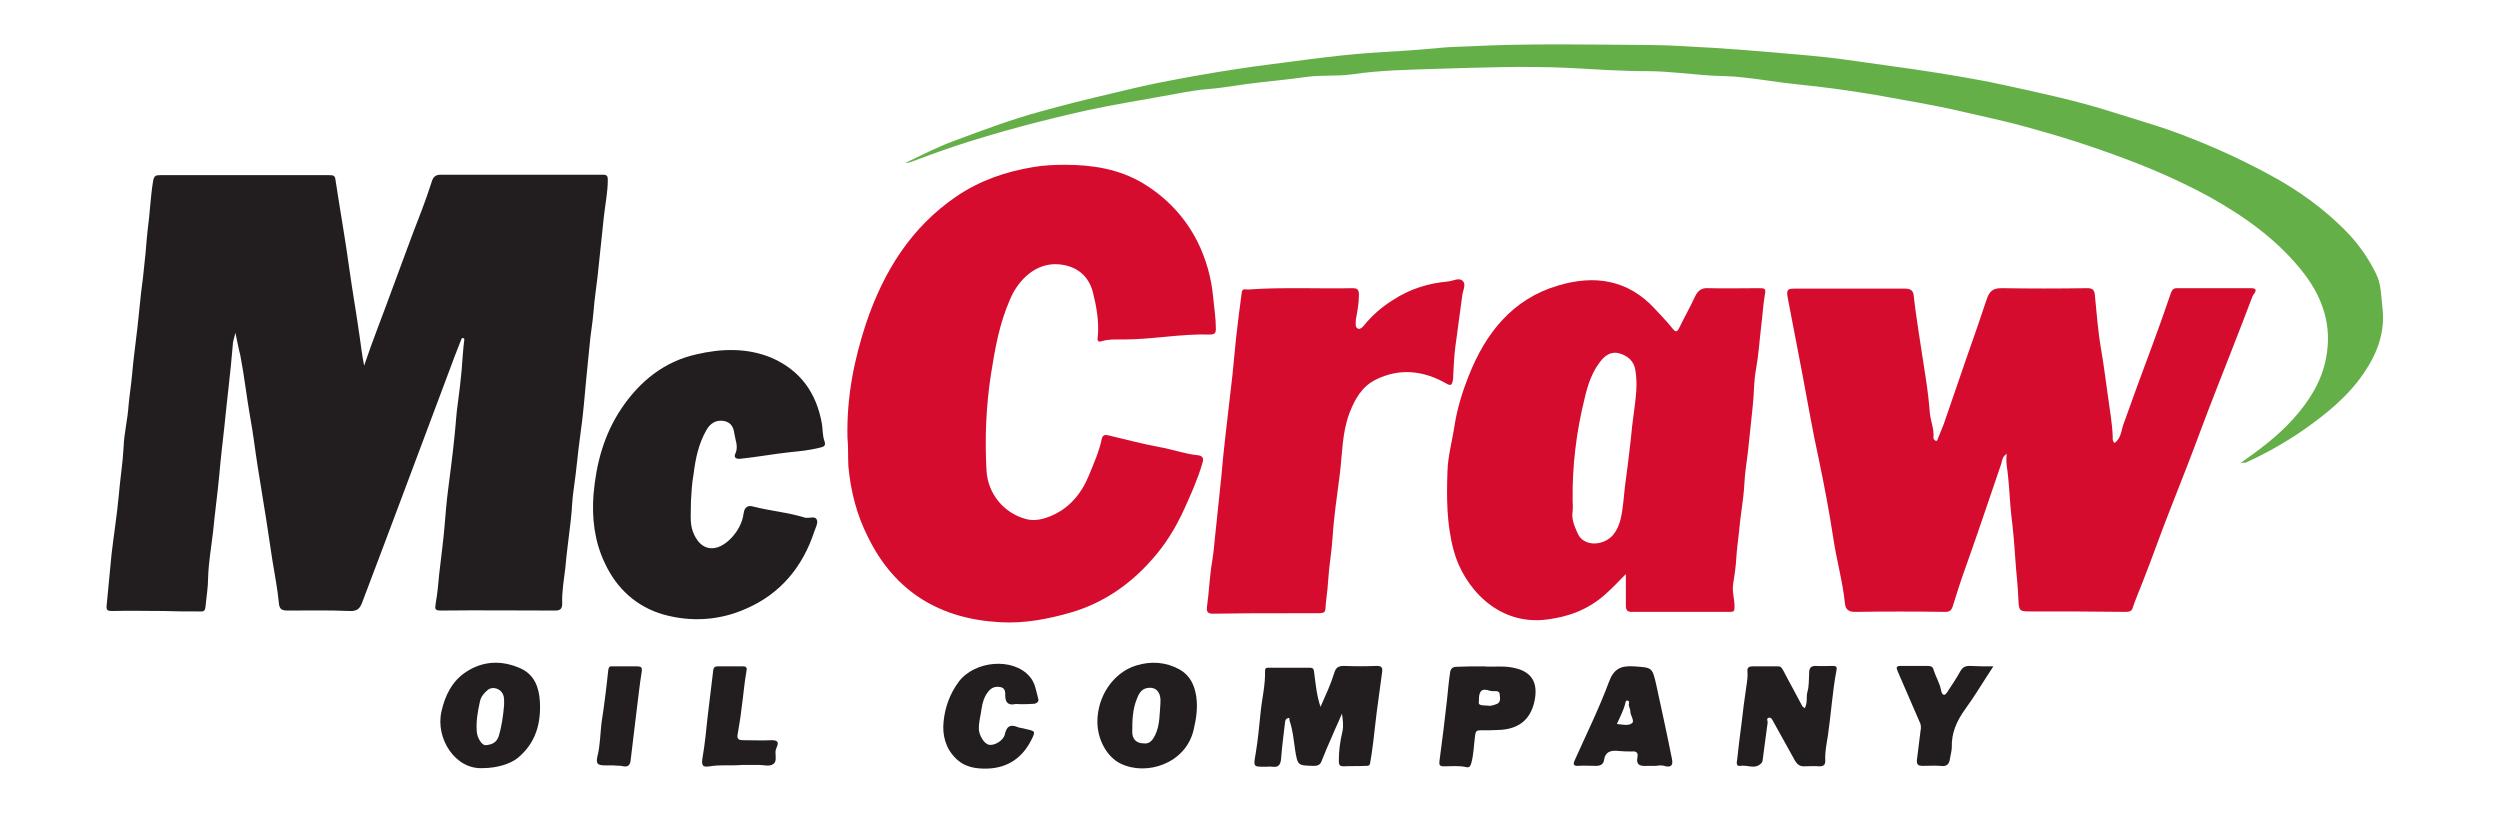 <svg width="123" height="40" viewBox="0 0 123 40" fill="none" xmlns="http://www.w3.org/2000/svg">
<path d="M11.581 16.371C11.537 16.593 11.449 16.792 11.449 17.014C11.339 18.365 11.163 19.716 11.031 21.067C10.943 21.843 10.855 22.596 10.789 23.371C10.701 24.302 10.569 25.254 10.481 26.184C10.393 26.938 10.261 27.669 10.239 28.422C10.239 28.909 10.151 29.396 10.107 29.884C10.085 30.127 9.909 30.083 9.755 30.083C9.183 30.083 8.611 30.083 8.061 30.061C7.203 30.061 6.368 30.039 5.51 30.061C5.29 30.061 5.224 30.017 5.246 29.795C5.334 28.953 5.4 28.111 5.488 27.27C5.598 26.317 5.752 25.365 5.84 24.412C5.906 23.615 6.038 22.795 6.082 21.998C6.104 21.311 6.28 20.646 6.324 19.96C6.368 19.45 6.456 18.941 6.5 18.409C6.566 17.634 6.676 16.881 6.763 16.105C6.829 15.552 6.873 14.976 6.939 14.422C7.005 13.912 7.071 13.403 7.115 12.894C7.181 12.362 7.203 11.83 7.269 11.277C7.379 10.479 7.401 9.704 7.533 8.906C7.577 8.618 7.709 8.618 7.885 8.618C9.029 8.618 10.173 8.618 11.339 8.618C12.967 8.618 14.572 8.618 16.2 8.618C16.376 8.618 16.486 8.618 16.508 8.862C16.728 10.324 16.992 11.786 17.19 13.248C17.344 14.355 17.542 15.463 17.696 16.571C17.762 17.014 17.806 17.457 17.916 17.988C18.356 16.681 18.84 15.485 19.28 14.267C19.764 12.982 20.226 11.675 20.732 10.39C20.908 9.925 21.084 9.438 21.238 8.951C21.304 8.707 21.436 8.596 21.677 8.596C24.339 8.596 27.001 8.596 29.663 8.596C29.86 8.596 29.904 8.663 29.904 8.84C29.904 9.46 29.772 10.08 29.706 10.701C29.663 11.188 29.596 11.675 29.552 12.163C29.509 12.65 29.442 13.137 29.398 13.624C29.332 14.2 29.244 14.754 29.201 15.33C29.157 15.906 29.047 16.46 29.003 17.036C28.959 17.545 28.893 18.055 28.849 18.587C28.761 19.495 28.695 20.403 28.563 21.311C28.431 22.219 28.365 23.128 28.233 24.014C28.145 24.545 28.145 25.099 28.079 25.631C27.991 26.406 27.881 27.159 27.815 27.934C27.749 28.51 27.639 29.108 27.661 29.684C27.661 29.95 27.573 30.039 27.309 30.039C25.439 30.039 23.569 30.017 21.7 30.039C21.392 30.039 21.392 29.972 21.436 29.684C21.523 29.197 21.567 28.71 21.611 28.222C21.7 27.425 21.809 26.649 21.875 25.852C21.919 25.32 21.963 24.767 22.029 24.235C22.14 23.327 22.271 22.396 22.359 21.488C22.425 20.912 22.447 20.336 22.535 19.761C22.601 19.251 22.667 18.741 22.711 18.232C22.755 17.723 22.777 17.213 22.843 16.726C22.843 16.659 22.843 16.659 22.799 16.637C22.689 16.615 22.711 16.681 22.667 16.77C22.535 17.125 22.381 17.479 22.249 17.855C21.458 19.96 20.666 22.086 19.874 24.191C19.192 26.007 18.51 27.824 17.828 29.618C17.718 29.928 17.586 30.083 17.19 30.061C16.178 30.017 15.188 30.039 14.177 30.039C13.869 30.039 13.737 29.994 13.715 29.618C13.649 28.953 13.517 28.267 13.407 27.602C13.297 26.915 13.209 26.251 13.099 25.564C12.967 24.7 12.813 23.836 12.681 22.972C12.549 22.153 12.461 21.333 12.307 20.514C12.131 19.517 12.021 18.498 11.823 17.479C11.735 17.147 11.669 16.77 11.581 16.371Z" fill="#221E20"/>
<path d="M104.035 21.798C104.342 21.577 104.364 21.222 104.452 20.934C104.914 19.65 105.376 18.365 105.86 17.08C106.19 16.194 106.498 15.33 106.806 14.422C106.872 14.245 106.938 14.178 107.114 14.178C108.324 14.178 109.534 14.178 110.744 14.178C111.184 14.178 110.876 14.466 110.832 14.555C110.502 15.441 110.15 16.327 109.798 17.235C109.292 18.542 108.764 19.849 108.28 21.156C107.796 22.463 107.29 23.748 106.784 25.032C106.3 26.251 105.882 27.469 105.398 28.687C105.244 29.086 105.068 29.485 104.936 29.884C104.892 30.061 104.782 30.105 104.584 30.105C103.045 30.083 101.505 30.083 99.965 30.083C99.371 30.083 99.327 30.083 99.305 29.507C99.283 28.82 99.195 28.156 99.151 27.469C99.107 26.76 99.041 26.029 98.953 25.32C98.887 24.7 98.865 24.08 98.799 23.46C98.777 23.105 98.667 22.751 98.733 22.33C98.513 22.463 98.513 22.64 98.469 22.795C97.853 24.589 97.259 26.384 96.621 28.156C96.424 28.709 96.248 29.285 96.072 29.839C96.006 30.039 95.918 30.105 95.698 30.105C94.224 30.083 92.728 30.083 91.254 30.105C90.924 30.105 90.792 29.95 90.77 29.684C90.66 28.599 90.352 27.535 90.198 26.472C90 25.188 89.758 23.903 89.495 22.64C89.186 21.244 88.945 19.827 88.681 18.431C88.439 17.169 88.197 15.906 87.955 14.643C87.889 14.267 87.933 14.2 88.307 14.2C90.11 14.2 91.914 14.2 93.696 14.2C93.982 14.2 94.136 14.267 94.158 14.577C94.224 15.175 94.312 15.751 94.4 16.349C94.51 17.102 94.642 17.878 94.752 18.631C94.84 19.207 94.906 19.782 94.95 20.336C94.994 20.735 95.17 21.134 95.126 21.555C95.126 21.599 95.192 21.665 95.236 21.688C95.324 21.71 95.324 21.621 95.346 21.577C95.434 21.333 95.544 21.112 95.632 20.868C96.006 19.76 96.401 18.653 96.775 17.545C97.105 16.615 97.435 15.662 97.743 14.732C97.875 14.333 98.051 14.178 98.469 14.178C99.877 14.2 101.285 14.2 102.693 14.178C102.957 14.178 103.045 14.267 103.067 14.511C103.155 15.419 103.221 16.305 103.375 17.191C103.507 17.944 103.595 18.697 103.705 19.45C103.793 20.137 103.925 20.824 103.947 21.51C103.947 21.599 103.925 21.688 104.035 21.798Z" fill="#D60C2E"/>
<path d="M41.695 21.532C41.651 19.516 42.025 17.678 42.619 15.883C43.477 13.358 44.819 11.187 47.062 9.659C48.206 8.884 49.482 8.441 50.846 8.219C51.352 8.131 51.88 8.108 52.386 8.108C53.727 8.108 55.047 8.308 56.235 9.017C57.401 9.725 58.303 10.678 58.919 11.896C59.337 12.738 59.6 13.668 59.688 14.621C59.733 15.13 59.821 15.64 59.821 16.172C59.821 16.393 59.755 16.459 59.535 16.459C58.105 16.415 56.697 16.703 55.267 16.703C54.915 16.703 54.541 16.681 54.189 16.792C53.969 16.858 53.991 16.681 54.013 16.548C54.079 15.817 53.947 15.086 53.771 14.377C53.551 13.536 52.935 13.07 52.078 13.004C50.956 12.915 50.098 13.779 49.702 14.71C49.174 15.906 48.954 17.146 48.756 18.409C48.514 19.982 48.448 21.554 48.536 23.149C48.602 24.301 49.394 25.254 50.494 25.541C50.912 25.652 51.33 25.541 51.704 25.387C52.605 25.01 53.199 24.301 53.573 23.393C53.815 22.795 54.079 22.219 54.211 21.576C54.255 21.399 54.387 21.377 54.541 21.421C55.377 21.621 56.213 21.842 57.049 21.997C57.687 22.108 58.281 22.33 58.919 22.396C59.205 22.418 59.227 22.595 59.161 22.773C58.941 23.548 58.611 24.279 58.281 25.01C57.863 25.94 57.335 26.804 56.653 27.557C55.575 28.776 54.277 29.662 52.715 30.127C51.572 30.459 50.406 30.681 49.218 30.614C46.27 30.459 44.027 29.13 42.707 26.428C42.157 25.342 41.849 24.168 41.739 22.928C41.717 22.44 41.739 21.931 41.695 21.532Z" fill="#D60C2E"/>
<path d="M79.992 28.244C79.64 28.599 79.31 28.953 78.958 29.263C78.122 29.994 77.176 30.349 76.098 30.481C73.657 30.791 72.007 28.864 71.523 27.092C71.171 25.785 71.171 24.5 71.215 23.194C71.237 22.418 71.457 21.665 71.567 20.912C71.699 20.092 71.941 19.295 72.249 18.52C73.085 16.393 74.405 14.71 76.67 14.045C78.452 13.513 80.102 13.757 81.422 15.197C81.708 15.507 81.994 15.795 82.258 16.127C82.434 16.349 82.5 16.371 82.632 16.105C82.874 15.596 83.159 15.108 83.401 14.577C83.533 14.311 83.709 14.156 84.039 14.178C84.897 14.2 85.733 14.178 86.591 14.178C86.811 14.178 86.899 14.2 86.833 14.488C86.745 14.975 86.723 15.485 86.657 15.994C86.569 16.725 86.525 17.456 86.393 18.187C86.283 18.763 86.305 19.361 86.239 19.937C86.151 20.713 86.085 21.488 85.997 22.241C85.931 22.773 85.843 23.304 85.821 23.836C85.777 24.611 85.623 25.387 85.557 26.184C85.513 26.627 85.447 27.048 85.425 27.469C85.403 27.89 85.337 28.311 85.271 28.731C85.205 29.13 85.359 29.507 85.337 29.905C85.337 30.061 85.293 30.105 85.139 30.105C83.599 30.105 82.038 30.105 80.498 30.105C80.432 30.105 80.366 30.105 80.278 30.105C80.08 30.105 79.992 30.038 79.992 29.795C79.992 29.285 79.992 28.754 79.992 28.244ZM77.374 24.611C77.374 24.788 77.396 24.966 77.374 25.143C77.308 25.542 77.462 25.896 77.616 26.228C77.792 26.649 78.232 26.804 78.672 26.716C79.288 26.583 79.574 26.14 79.728 25.564C79.86 25.032 79.882 24.478 79.948 23.925C80.058 23.149 80.146 22.396 80.234 21.621C80.278 21.178 80.322 20.735 80.388 20.292C80.476 19.583 80.586 18.896 80.454 18.187C80.388 17.767 80.08 17.501 79.684 17.39C79.332 17.279 79.046 17.434 78.804 17.7C78.342 18.254 78.122 18.918 77.968 19.583C77.55 21.266 77.352 22.928 77.374 24.611Z" fill="#D60C2E"/>
<path d="M110.216 22.795C111.162 22.13 112.086 21.444 112.855 20.58C113.603 19.738 114.219 18.786 114.439 17.634C114.747 16.083 114.307 14.71 113.383 13.491C112.13 11.852 110.48 10.678 108.698 9.681C107.356 8.95 105.948 8.33 104.519 7.798C102.935 7.2 101.329 6.691 99.701 6.248C98.667 5.96 97.611 5.738 96.556 5.495C95.148 5.162 93.74 4.941 92.31 4.675C91.012 4.454 89.692 4.276 88.373 4.144C87.493 4.055 86.635 3.9 85.777 3.811C85.271 3.745 84.743 3.745 84.237 3.723C83.159 3.656 82.103 3.501 81.026 3.501C79.772 3.501 78.518 3.413 77.286 3.346C75.042 3.235 72.821 3.324 70.577 3.39C69.235 3.435 67.871 3.457 66.529 3.656C65.76 3.767 65.012 3.678 64.242 3.789C63.494 3.9 62.724 3.966 61.976 4.055C61.118 4.144 60.26 4.321 59.38 4.387C58.633 4.454 57.907 4.609 57.159 4.742C55.927 4.963 54.717 5.162 53.485 5.428C51.286 5.916 49.108 6.492 46.952 7.2C46.226 7.444 45.5 7.71 44.796 7.976C44.708 7.998 44.62 8.02 44.532 8.02C45.324 7.643 46.094 7.245 46.93 6.935C48.36 6.403 49.768 5.871 51.242 5.473C52.363 5.162 53.507 4.875 54.651 4.609C55.399 4.431 56.125 4.254 56.873 4.099C58.215 3.833 59.556 3.59 60.898 3.39C62.042 3.213 63.208 3.08 64.352 2.925C65.43 2.792 66.486 2.659 67.563 2.593C68.685 2.526 69.785 2.46 70.907 2.349C71.347 2.305 71.787 2.305 72.205 2.283C75.196 2.128 78.21 2.194 81.224 2.216C82.213 2.216 83.225 2.305 84.215 2.349C85.205 2.416 86.173 2.482 87.163 2.571C88.395 2.682 89.648 2.77 90.88 2.947C91.98 3.102 93.102 3.257 94.202 3.413C95.654 3.634 97.084 3.856 98.513 4.166C100.361 4.564 102.209 4.963 104.013 5.539C104.914 5.827 105.838 6.093 106.74 6.403C108.412 7.001 110.018 7.71 111.58 8.552C113.075 9.349 114.439 10.324 115.605 11.564C116.133 12.14 116.551 12.76 116.903 13.469C117.167 14.001 117.145 14.555 117.211 15.086C117.365 16.282 116.991 17.346 116.309 18.343C115.517 19.517 114.439 20.38 113.295 21.178C112.393 21.798 111.448 22.33 110.458 22.773C110.37 22.751 110.304 22.773 110.216 22.795Z" fill="#65AF48"/>
<path d="M64 14.178C64.836 14.178 65.672 14.2 66.529 14.178C66.793 14.178 66.859 14.245 66.859 14.51C66.859 14.887 66.793 15.263 66.728 15.618C66.706 15.684 66.706 15.729 66.706 15.795C66.706 15.928 66.662 16.105 66.816 16.172C66.925 16.216 67.057 16.083 67.123 15.994C67.519 15.507 67.981 15.108 68.509 14.776C69.345 14.222 70.269 13.934 71.259 13.846C71.501 13.824 71.809 13.624 71.985 13.846C72.139 14.023 71.963 14.311 71.941 14.555C71.831 15.418 71.699 16.305 71.589 17.169C71.545 17.567 71.523 17.988 71.501 18.409C71.501 18.52 71.501 18.608 71.479 18.719C71.435 18.985 71.347 18.985 71.127 18.852C70.027 18.232 68.861 18.099 67.695 18.675C67.013 19.007 66.662 19.627 66.397 20.314C66.024 21.289 66.046 22.33 65.914 23.371C65.782 24.39 65.628 25.409 65.562 26.45C65.518 27.159 65.386 27.868 65.342 28.599C65.32 29.064 65.232 29.507 65.21 29.972C65.188 30.194 65.012 30.149 64.902 30.171C64.396 30.171 63.912 30.171 63.406 30.171C62.174 30.171 60.92 30.171 59.688 30.194C59.468 30.194 59.358 30.149 59.38 29.883C59.49 29.108 59.512 28.333 59.644 27.58C59.732 27.07 59.754 26.561 59.82 26.029C59.908 25.187 59.996 24.346 60.084 23.504C60.15 22.773 60.216 22.064 60.304 21.333C60.414 20.38 60.524 19.428 60.634 18.475C60.7 17.877 60.744 17.279 60.81 16.681C60.898 15.906 60.986 15.153 61.096 14.377C61.118 14.178 61.294 14.245 61.404 14.245C62.284 14.178 63.142 14.178 64 14.178Z" fill="#D60C2E"/>
<path d="M33.996 24.633C33.996 25.232 33.93 25.697 34.084 26.14C34.458 27.159 35.272 27.225 35.998 26.45C36.306 26.118 36.526 25.719 36.592 25.232C36.636 24.921 36.834 24.855 37.053 24.921C37.911 25.143 38.791 25.209 39.627 25.475C39.627 25.475 39.649 25.475 39.671 25.475C39.869 25.497 40.133 25.364 40.199 25.608C40.243 25.741 40.133 25.962 40.067 26.14C39.495 27.89 38.395 29.219 36.702 29.95C35.404 30.526 34.018 30.614 32.654 30.238C31.334 29.861 30.344 28.975 29.75 27.69C29.245 26.627 29.113 25.475 29.201 24.323C29.333 22.817 29.706 21.399 30.564 20.114C31.466 18.763 32.676 17.789 34.26 17.434C35.492 17.146 36.768 17.102 37.977 17.611C39.385 18.232 40.177 19.339 40.441 20.868C40.485 21.156 40.463 21.444 40.573 21.732C40.661 21.997 40.419 21.997 40.265 22.042C39.825 22.152 39.363 22.197 38.923 22.241C38.087 22.33 37.252 22.485 36.416 22.573C36.086 22.596 36.13 22.396 36.196 22.285C36.328 21.953 36.174 21.643 36.13 21.333C36.086 21.001 35.954 20.779 35.624 20.713C35.228 20.646 34.942 20.823 34.744 21.178C34.37 21.842 34.216 22.573 34.128 23.304C34.04 23.77 34.018 24.257 33.996 24.633Z" fill="#221E20"/>
<path d="M64.968 34.779C65.232 34.181 65.474 33.671 65.65 33.096C65.716 32.874 65.826 32.763 66.112 32.763C66.661 32.785 67.189 32.785 67.739 32.763C67.981 32.763 68.025 32.852 68.003 33.051C67.915 33.694 67.827 34.336 67.739 35.001C67.673 35.488 67.629 35.997 67.563 36.507C67.519 36.861 67.475 37.194 67.409 37.548C67.387 37.703 67.255 37.681 67.167 37.681C66.815 37.703 66.463 37.681 66.112 37.703C65.891 37.703 65.87 37.614 65.87 37.415C65.87 36.928 65.936 36.462 66.046 35.997C66.112 35.709 66.067 35.421 66.023 35.111C65.87 35.488 65.694 35.842 65.54 36.219C65.364 36.617 65.188 37.016 65.034 37.415C64.968 37.614 64.858 37.681 64.638 37.681C63.846 37.659 63.846 37.681 63.714 36.861C63.648 36.396 63.604 35.909 63.45 35.466C63.428 35.399 63.472 35.288 63.362 35.333C63.296 35.355 63.252 35.399 63.23 35.488C63.164 36.086 63.076 36.684 63.032 37.304C63.01 37.57 62.944 37.769 62.614 37.725C62.504 37.703 62.372 37.725 62.262 37.725C61.646 37.725 61.668 37.725 61.778 37.083C61.888 36.418 61.954 35.731 62.02 35.067C62.086 34.38 62.262 33.694 62.24 33.007C62.24 32.83 62.35 32.852 62.46 32.852C63.12 32.852 63.78 32.852 64.44 32.852C64.66 32.852 64.638 32.985 64.66 33.118C64.726 33.605 64.77 34.181 64.968 34.779Z" fill="#221E20"/>
<path d="M88.791 34.845C88.945 34.58 88.857 34.292 88.923 34.048C89.011 33.76 88.989 33.428 89.011 33.096C89.011 32.896 89.077 32.763 89.319 32.763C89.605 32.785 89.891 32.763 90.177 32.763C90.331 32.763 90.397 32.807 90.353 32.985C90.154 34.048 90.089 35.111 89.935 36.175C89.869 36.595 89.781 36.994 89.803 37.437C89.803 37.636 89.715 37.703 89.517 37.703C89.253 37.681 88.989 37.703 88.747 37.703C88.527 37.703 88.417 37.592 88.307 37.415C87.955 36.773 87.603 36.152 87.251 35.51C87.207 35.421 87.141 35.288 87.031 35.311C86.877 35.333 86.987 35.488 86.965 35.576C86.877 36.175 86.811 36.773 86.723 37.393C86.723 37.437 86.701 37.504 86.657 37.548C86.349 37.88 85.953 37.614 85.623 37.681C85.403 37.725 85.447 37.481 85.469 37.371C85.535 36.773 85.601 36.175 85.689 35.554C85.755 34.978 85.821 34.425 85.909 33.849C85.953 33.561 85.997 33.295 85.975 33.007C85.953 32.83 86.085 32.785 86.217 32.785C86.635 32.785 87.075 32.785 87.493 32.785C87.647 32.785 87.669 32.896 87.735 32.985C88.043 33.583 88.373 34.159 88.681 34.757C88.703 34.779 88.747 34.801 88.791 34.845Z" fill="#221E20"/>
<path d="M23.767 37.791C22.403 37.88 21.413 36.329 21.721 35C21.898 34.203 22.249 33.516 22.909 33.073C23.767 32.497 24.713 32.475 25.637 32.896C26.297 33.206 26.517 33.826 26.561 34.491C26.627 35.576 26.363 36.551 25.483 37.282C25.109 37.592 24.427 37.791 23.767 37.791ZM24.801 34.69C24.801 34.491 24.823 34.314 24.735 34.136C24.603 33.87 24.229 33.76 24.009 33.937C23.811 34.092 23.657 34.291 23.613 34.513C23.503 35 23.415 35.51 23.459 36.019C23.481 36.285 23.701 36.684 23.899 36.662C24.185 36.639 24.427 36.551 24.537 36.219C24.691 35.709 24.757 35.2 24.801 34.69Z" fill="#221E20"/>
<path d="M53.991 35.51C53.991 34.225 54.805 33.073 55.905 32.741C56.631 32.519 57.357 32.564 58.039 32.94C58.545 33.228 58.765 33.693 58.853 34.247C58.941 34.823 58.853 35.377 58.721 35.931C58.325 37.57 56.411 38.19 55.135 37.57C54.453 37.238 53.991 36.374 53.991 35.51ZM56.257 36.573C56.543 36.617 56.697 36.44 56.829 36.174C57.071 35.687 57.049 35.133 57.093 34.602C57.137 34.048 56.873 33.782 56.455 33.849C56.147 33.893 56.015 34.159 55.927 34.402C55.729 34.89 55.707 35.421 55.707 35.953C55.685 36.352 55.905 36.573 56.257 36.573Z" fill="#221E20"/>
<path d="M81.466 37.681C81.334 37.681 81.18 37.681 81.048 37.681C80.718 37.703 80.476 37.659 80.564 37.238C80.608 37.038 80.498 36.95 80.3 36.972C80.08 36.972 79.882 36.972 79.662 36.95C79.288 36.906 78.98 36.95 78.914 37.415C78.892 37.592 78.738 37.681 78.54 37.681C78.232 37.681 77.924 37.659 77.616 37.681C77.418 37.681 77.396 37.592 77.462 37.437C78.034 36.152 78.672 34.868 79.156 33.561C79.398 32.896 79.75 32.741 80.41 32.785C81.268 32.852 81.29 32.807 81.488 33.694C81.752 34.912 82.016 36.108 82.257 37.326C82.302 37.548 82.302 37.769 81.95 37.703C81.796 37.636 81.62 37.659 81.466 37.681ZM79.552 35.621C79.816 35.643 80.124 35.731 80.3 35.576C80.432 35.466 80.212 35.2 80.212 35.001C80.212 34.845 80.102 34.735 80.146 34.602C80.168 34.535 80.124 34.469 80.08 34.469C79.992 34.447 79.97 34.557 79.97 34.58C79.882 34.956 79.706 35.266 79.552 35.621Z" fill="#221E20"/>
<path d="M72.997 32.785C73.415 32.83 73.943 32.741 74.449 32.852C75.394 33.029 75.703 33.627 75.483 34.557C75.284 35.399 74.735 35.842 73.855 35.908C73.503 35.931 73.173 35.931 72.821 35.931C72.667 35.931 72.601 35.975 72.579 36.152C72.513 36.617 72.513 37.105 72.381 37.57C72.337 37.703 72.293 37.769 72.161 37.747C71.787 37.658 71.413 37.703 71.039 37.703C70.841 37.703 70.797 37.636 70.819 37.459C70.885 36.95 70.951 36.44 71.017 35.931C71.083 35.421 71.127 34.934 71.193 34.424C71.237 33.981 71.281 33.516 71.347 33.073C71.369 32.918 71.457 32.807 71.655 32.807C72.073 32.785 72.491 32.785 72.997 32.785ZM73.173 34.712C73.327 34.757 73.481 34.69 73.613 34.646C73.833 34.579 73.811 34.38 73.789 34.203C73.789 33.981 73.635 34.004 73.481 34.004C73.415 34.004 73.349 34.004 73.283 33.981C73.151 33.937 72.975 33.893 72.865 34.004C72.733 34.181 72.777 34.402 72.755 34.602C72.777 34.712 73.019 34.712 73.173 34.712Z" fill="#221E20"/>
<path d="M50.23 34.646C50.054 34.646 49.988 34.624 49.922 34.646C49.592 34.712 49.46 34.535 49.46 34.247C49.46 34.048 49.46 33.848 49.218 33.804C48.976 33.76 48.778 33.826 48.624 34.026C48.426 34.269 48.338 34.557 48.294 34.867C48.25 35.222 48.14 35.554 48.162 35.908C48.184 36.197 48.426 36.595 48.646 36.639C48.91 36.706 49.372 36.44 49.438 36.13C49.526 35.731 49.702 35.62 50.076 35.776C50.186 35.82 50.318 35.82 50.45 35.864C50.956 35.975 50.956 35.975 50.736 36.418C50.296 37.282 49.592 37.769 48.624 37.813C48.008 37.836 47.436 37.747 46.996 37.282C46.512 36.795 46.358 36.152 46.424 35.51C46.49 34.801 46.732 34.136 47.172 33.538C47.964 32.497 49.834 32.342 50.648 33.273C50.934 33.583 50.978 34.004 51.087 34.402C51.109 34.513 51.044 34.579 50.912 34.624C50.648 34.646 50.384 34.646 50.23 34.646Z" fill="#221E20"/>
<path d="M98.073 32.785C97.59 33.516 97.172 34.225 96.688 34.89C96.27 35.466 96.006 36.064 96.028 36.773C96.028 36.95 95.962 37.149 95.94 37.326C95.896 37.636 95.742 37.725 95.456 37.681C95.17 37.659 94.884 37.681 94.598 37.681C94.4 37.681 94.29 37.636 94.312 37.393C94.378 36.928 94.422 36.44 94.488 35.975C94.532 35.776 94.51 35.621 94.422 35.466C94.07 34.646 93.718 33.849 93.366 33.029C93.278 32.83 93.3 32.763 93.52 32.763C93.96 32.763 94.4 32.763 94.84 32.763C94.994 32.763 95.104 32.807 95.126 32.94C95.236 33.295 95.434 33.605 95.5 33.959C95.522 34.048 95.544 34.159 95.632 34.181C95.72 34.203 95.764 34.092 95.808 34.048C96.028 33.716 96.248 33.383 96.446 33.029C96.556 32.83 96.688 32.763 96.908 32.763C97.326 32.785 97.656 32.785 98.073 32.785Z" fill="#221E20"/>
<path d="M36.482 37.636C36.02 37.681 35.47 37.614 34.92 37.703C34.546 37.769 34.502 37.636 34.568 37.26C34.678 36.617 34.744 35.953 34.81 35.31C34.898 34.513 35.008 33.738 35.096 32.94C35.118 32.83 35.184 32.785 35.294 32.785C35.712 32.785 36.152 32.785 36.57 32.785C36.768 32.785 36.746 32.918 36.724 33.029C36.614 33.649 36.57 34.269 36.482 34.867C36.438 35.31 36.35 35.753 36.284 36.174C36.262 36.374 36.372 36.418 36.548 36.418C37.032 36.418 37.494 36.44 37.977 36.418C38.242 36.418 38.33 36.507 38.219 36.75C38.197 36.817 38.154 36.905 38.154 36.994C38.154 37.215 38.219 37.481 38.044 37.592C37.867 37.725 37.581 37.636 37.362 37.636C37.23 37.636 37.098 37.636 36.966 37.636C36.834 37.636 36.724 37.636 36.482 37.636Z" fill="#221E20"/>
<path d="M30.19 37.658C30.058 37.658 29.927 37.658 29.794 37.658C29.377 37.658 29.311 37.57 29.398 37.193C29.53 36.662 29.53 36.108 29.596 35.554C29.729 34.69 29.838 33.826 29.927 32.962C29.948 32.807 30.015 32.763 30.146 32.785C30.542 32.785 30.96 32.785 31.356 32.785C31.532 32.785 31.598 32.829 31.576 33.029C31.466 33.693 31.4 34.358 31.312 35.045C31.224 35.842 31.114 36.617 31.026 37.415C31.004 37.614 30.916 37.747 30.674 37.703C30.52 37.658 30.366 37.681 30.19 37.658Z" fill="#221E20"/>
</svg>

